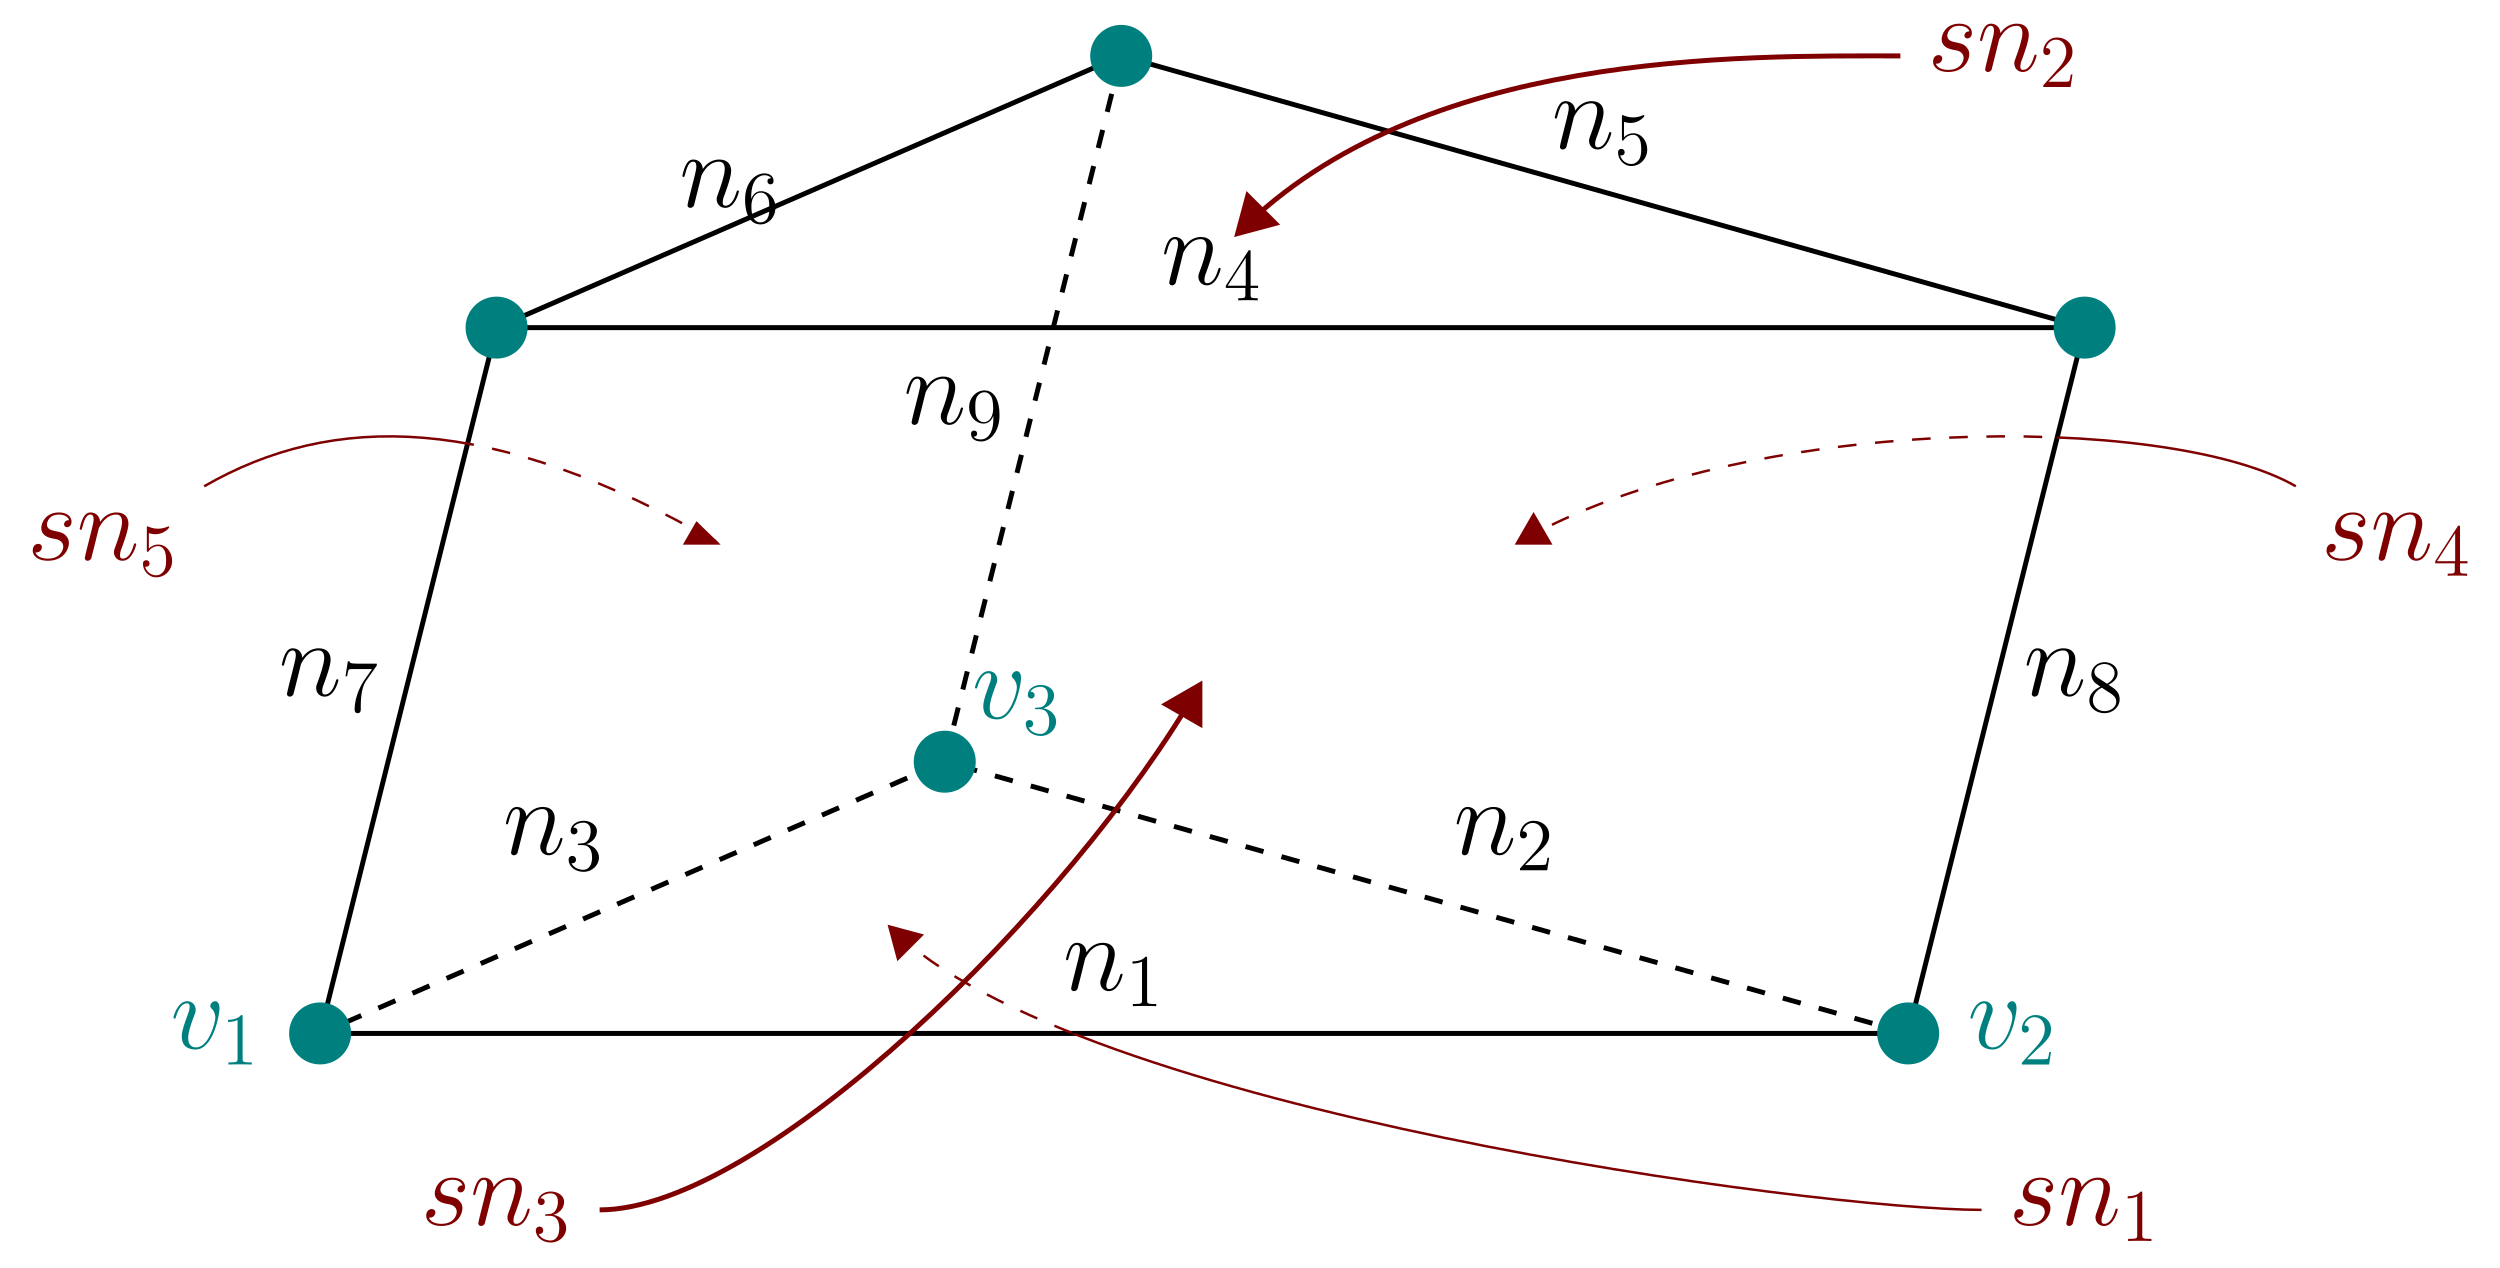<?xml version="1.0" encoding="UTF-8"?>
<svg xmlns="http://www.w3.org/2000/svg" xmlns:xlink="http://www.w3.org/1999/xlink" width="401.623pt" height="203.747pt" viewBox="0 0 401.623 203.747" version="1.1">
<defs>
<g>
<symbol overflow="visible" id="glyph0-0">
<path style="stroke:none;" d=""/>
</symbol>
<symbol overflow="visible" id="glyph0-1">
<path style="stroke:none;" d="M 3.547 -5.047 C 3.578 -5.141 4.016 -6.016 4.656 -6.562 C 5.094 -6.969 5.688 -7.25 6.359 -7.25 C 7.047 -7.25 7.281 -6.734 7.281 -6.047 C 7.281 -5.062 6.578 -3.094 6.234 -2.172 C 6.078 -1.75 5.984 -1.531 5.984 -1.219 C 5.984 -0.453 6.531 0.172 7.359 0.172 C 8.953 0.172 9.562 -2.359 9.562 -2.469 C 9.562 -2.547 9.484 -2.625 9.391 -2.625 C 9.234 -2.625 9.219 -2.562 9.125 -2.266 C 8.734 -0.859 8.078 -0.172 7.406 -0.172 C 7.234 -0.172 6.953 -0.188 6.953 -0.734 C 6.953 -1.172 7.141 -1.688 7.25 -1.922 C 7.594 -2.875 8.312 -4.797 8.312 -5.781 C 8.312 -6.812 7.719 -7.594 6.406 -7.594 C 4.875 -7.594 4.062 -6.516 3.75 -6.078 C 3.703 -7.062 3 -7.594 2.234 -7.594 C 1.688 -7.594 1.312 -7.266 1.016 -6.688 C 0.703 -6.062 0.469 -5.031 0.469 -4.953 C 0.469 -4.891 0.531 -4.797 0.656 -4.797 C 0.797 -4.797 0.812 -4.828 0.906 -5.219 C 1.188 -6.266 1.5 -7.25 2.188 -7.25 C 2.578 -7.25 2.719 -6.969 2.719 -6.453 C 2.719 -6.078 2.547 -5.406 2.422 -4.875 L 1.953 -3.016 C 1.875 -2.688 1.688 -1.906 1.594 -1.594 C 1.484 -1.156 1.297 -0.344 1.297 -0.266 C 1.297 -0.016 1.484 0.172 1.734 0.172 C 1.953 0.172 2.188 0.062 2.328 -0.188 C 2.359 -0.281 2.516 -0.875 2.594 -1.219 L 2.984 -2.766 Z M 3.547 -5.047 "/>
</symbol>
<symbol overflow="visible" id="glyph0-2">
<path style="stroke:none;" d="M 7.875 -6.438 C 7.875 -7.531 7.312 -7.594 7.188 -7.594 C 6.766 -7.594 6.391 -7.188 6.391 -6.828 C 6.391 -6.625 6.516 -6.516 6.578 -6.438 C 6.75 -6.281 7.203 -5.812 7.203 -4.922 C 7.203 -4.203 6.172 -0.172 4.094 -0.172 C 3.047 -0.172 2.844 -1.047 2.844 -1.688 C 2.844 -2.547 3.234 -3.75 3.703 -5 C 3.984 -5.703 4.047 -5.875 4.047 -6.219 C 4.047 -6.938 3.531 -7.594 2.688 -7.594 C 1.109 -7.594 0.469 -5.094 0.469 -4.953 C 0.469 -4.891 0.531 -4.797 0.656 -4.797 C 0.812 -4.797 0.828 -4.875 0.891 -5.109 C 1.312 -6.594 1.984 -7.25 2.641 -7.25 C 2.797 -7.25 3.078 -7.25 3.078 -6.688 C 3.078 -6.234 2.891 -5.734 2.641 -5.078 C 1.812 -2.875 1.812 -2.344 1.812 -1.922 C 1.812 -1.547 1.859 -0.844 2.391 -0.359 C 3.016 0.172 3.875 0.172 4.031 0.172 C 6.891 0.172 7.875 -5.453 7.875 -6.438 Z M 7.875 -6.438 "/>
</symbol>
<symbol overflow="visible" id="glyph0-3">
<path style="stroke:none;" d="M 3.922 -3.438 C 4.219 -3.391 4.688 -3.281 4.781 -3.266 C 5.016 -3.203 5.781 -2.922 5.781 -2.094 C 5.781 -1.562 5.297 -0.172 3.312 -0.172 C 2.938 -0.172 1.656 -0.219 1.312 -1.172 C 2 -1.078 2.344 -1.625 2.344 -2 C 2.344 -2.359 2.094 -2.547 1.75 -2.547 C 1.375 -2.547 0.875 -2.25 0.875 -1.484 C 0.875 -0.469 1.906 0.172 3.281 0.172 C 5.906 0.172 6.688 -1.75 6.688 -2.656 C 6.688 -2.906 6.688 -3.391 6.125 -3.938 C 5.703 -4.359 5.281 -4.438 4.359 -4.625 C 3.891 -4.734 3.156 -4.891 3.156 -5.672 C 3.156 -6.016 3.469 -7.25 5.094 -7.25 C 5.812 -7.25 6.531 -6.969 6.703 -6.359 C 5.938 -6.359 5.906 -5.703 5.906 -5.688 C 5.906 -5.328 6.234 -5.219 6.391 -5.219 C 6.625 -5.219 7.109 -5.406 7.109 -6.125 C 7.109 -6.859 6.453 -7.594 5.109 -7.594 C 2.859 -7.594 2.25 -5.812 2.25 -5.109 C 2.25 -3.812 3.531 -3.531 3.922 -3.438 Z M 3.922 -3.438 "/>
</symbol>
<symbol overflow="visible" id="glyph1-0">
<path style="stroke:none;" d=""/>
</symbol>
<symbol overflow="visible" id="glyph1-1">
<path style="stroke:none;" d="M 3.438 -7.656 C 3.438 -7.938 3.438 -7.953 3.203 -7.953 C 2.922 -7.625 2.312 -7.188 1.094 -7.188 L 1.094 -6.844 C 1.359 -6.844 1.953 -6.844 2.625 -7.141 L 2.625 -0.922 C 2.625 -0.484 2.578 -0.344 1.531 -0.344 L 1.156 -0.344 L 1.156 0 C 1.484 -0.031 2.641 -0.031 3.031 -0.031 C 3.438 -0.031 4.578 -0.031 4.906 0 L 4.906 -0.344 L 4.531 -0.344 C 3.484 -0.344 3.438 -0.484 3.438 -0.922 Z M 3.438 -7.656 "/>
</symbol>
<symbol overflow="visible" id="glyph1-2">
<path style="stroke:none;" d="M 3.562 -4.312 C 4.156 -4.641 5.031 -5.188 5.031 -6.188 C 5.031 -7.234 4.031 -7.953 2.922 -7.953 C 1.75 -7.953 0.812 -7.078 0.812 -5.984 C 0.812 -5.578 0.938 -5.172 1.266 -4.766 C 1.406 -4.609 1.406 -4.609 2.25 -4.016 C 1.094 -3.484 0.484 -2.672 0.484 -1.812 C 0.484 -0.531 1.703 0.25 2.922 0.25 C 4.25 0.25 5.359 -0.734 5.359 -1.984 C 5.359 -3.203 4.5 -3.734 3.562 -4.312 Z M 1.938 -5.391 C 1.781 -5.5 1.297 -5.812 1.297 -6.391 C 1.297 -7.172 2.109 -7.656 2.922 -7.656 C 3.781 -7.656 4.547 -7.047 4.547 -6.188 C 4.547 -5.453 4.016 -4.859 3.328 -4.484 Z M 2.5 -3.844 L 3.938 -2.906 C 4.25 -2.703 4.812 -2.328 4.812 -1.609 C 4.812 -0.688 3.891 -0.078 2.922 -0.078 C 1.906 -0.078 1.047 -0.812 1.047 -1.812 C 1.047 -2.734 1.719 -3.484 2.5 -3.844 Z M 2.5 -3.844 "/>
</symbol>
<symbol overflow="visible" id="glyph1-3">
<path style="stroke:none;" d="M 4.312 -7.781 C 4.312 -8.016 4.312 -8.062 4.141 -8.062 C 4.047 -8.062 4.016 -8.062 3.922 -7.922 L 0.328 -2.344 L 0.328 -2 L 3.469 -2 L 3.469 -0.906 C 3.469 -0.469 3.438 -0.344 2.562 -0.344 L 2.328 -0.344 L 2.328 0 C 2.609 -0.031 3.547 -0.031 3.891 -0.031 C 4.219 -0.031 5.172 -0.031 5.453 0 L 5.453 -0.344 L 5.219 -0.344 C 4.344 -0.344 4.312 -0.469 4.312 -0.906 L 4.312 -2 L 5.516 -2 L 5.516 -2.344 L 4.312 -2.344 Z M 3.531 -6.844 L 3.531 -2.344 L 0.625 -2.344 Z M 3.531 -6.844 "/>
</symbol>
<symbol overflow="visible" id="glyph1-4">
<path style="stroke:none;" d="M 5.672 -7.422 L 5.672 -7.703 L 2.797 -7.703 C 1.344 -7.703 1.328 -7.859 1.281 -8.078 L 1.016 -8.078 L 0.641 -5.688 L 0.906 -5.688 C 0.938 -5.906 1.047 -6.641 1.203 -6.781 C 1.297 -6.844 2.203 -6.844 2.359 -6.844 L 4.906 -6.844 L 3.641 -5.031 C 3.312 -4.562 2.109 -2.609 2.109 -0.359 C 2.109 -0.234 2.109 0.25 2.594 0.25 C 3.094 0.25 3.094 -0.219 3.094 -0.375 L 3.094 -0.969 C 3.094 -2.75 3.375 -4.141 3.938 -4.938 Z M 5.672 -7.422 "/>
</symbol>
<symbol overflow="visible" id="glyph1-5">
<path style="stroke:none;" d="M 1.469 -4.156 C 1.469 -7.188 2.938 -7.656 3.578 -7.656 C 4.016 -7.656 4.453 -7.531 4.672 -7.172 C 4.531 -7.172 4.078 -7.172 4.078 -6.688 C 4.078 -6.422 4.25 -6.188 4.562 -6.188 C 4.859 -6.188 5.062 -6.375 5.062 -6.719 C 5.062 -7.344 4.609 -7.953 3.578 -7.953 C 2.062 -7.953 0.484 -6.406 0.484 -3.781 C 0.484 -0.484 1.922 0.25 2.938 0.25 C 4.25 0.25 5.359 -0.891 5.359 -2.438 C 5.359 -4.031 4.25 -5.094 3.047 -5.094 C 1.984 -5.094 1.594 -4.172 1.469 -3.844 Z M 2.938 -0.078 C 2.188 -0.078 1.828 -0.734 1.719 -0.984 C 1.609 -1.297 1.5 -1.891 1.5 -2.719 C 1.5 -3.672 1.922 -4.859 3 -4.859 C 3.656 -4.859 4 -4.406 4.188 -4 C 4.375 -3.562 4.375 -2.969 4.375 -2.453 C 4.375 -1.844 4.375 -1.297 4.141 -0.844 C 3.844 -0.281 3.422 -0.078 2.938 -0.078 Z M 2.938 -0.078 "/>
</symbol>
<symbol overflow="visible" id="glyph1-6">
<path style="stroke:none;" d="M 1.531 -6.844 C 2.047 -6.688 2.469 -6.672 2.594 -6.672 C 3.938 -6.672 4.812 -7.656 4.812 -7.828 C 4.812 -7.875 4.781 -7.938 4.703 -7.938 C 4.688 -7.938 4.656 -7.938 4.547 -7.891 C 3.891 -7.609 3.312 -7.562 3 -7.562 C 2.219 -7.562 1.656 -7.812 1.422 -7.906 C 1.344 -7.938 1.312 -7.938 1.297 -7.938 C 1.203 -7.938 1.203 -7.859 1.203 -7.672 L 1.203 -4.125 C 1.203 -3.906 1.203 -3.844 1.344 -3.844 C 1.406 -3.844 1.422 -3.844 1.547 -4 C 1.875 -4.484 2.438 -4.766 3.031 -4.766 C 3.672 -4.766 3.984 -4.188 4.078 -3.984 C 4.281 -3.516 4.297 -2.922 4.297 -2.469 C 4.297 -2.016 4.297 -1.344 3.953 -0.797 C 3.688 -0.375 3.234 -0.078 2.703 -0.078 C 1.906 -0.078 1.141 -0.609 0.922 -1.484 C 0.984 -1.453 1.047 -1.453 1.109 -1.453 C 1.312 -1.453 1.641 -1.562 1.641 -1.969 C 1.641 -2.312 1.406 -2.5 1.109 -2.5 C 0.891 -2.5 0.578 -2.391 0.578 -1.922 C 0.578 -0.906 1.406 0.25 2.719 0.25 C 4.078 0.25 5.266 -0.891 5.266 -2.406 C 5.266 -3.828 4.297 -5.016 3.047 -5.016 C 2.359 -5.016 1.844 -4.703 1.531 -4.375 Z M 1.531 -6.844 "/>
</symbol>
<symbol overflow="visible" id="glyph1-7">
<path style="stroke:none;" d="M 5.266 -2.016 L 5 -2.016 C 4.953 -1.812 4.859 -1.141 4.75 -0.953 C 4.656 -0.844 3.984 -0.844 3.625 -0.844 L 1.406 -0.844 C 1.734 -1.125 2.469 -1.891 2.766 -2.172 C 4.594 -3.844 5.266 -4.469 5.266 -5.656 C 5.266 -7.031 4.172 -7.953 2.781 -7.953 C 1.406 -7.953 0.578 -6.766 0.578 -5.734 C 0.578 -5.125 1.109 -5.125 1.141 -5.125 C 1.406 -5.125 1.703 -5.312 1.703 -5.688 C 1.703 -6.031 1.484 -6.25 1.141 -6.25 C 1.047 -6.25 1.016 -6.25 0.984 -6.234 C 1.203 -7.047 1.859 -7.609 2.625 -7.609 C 3.641 -7.609 4.266 -6.75 4.266 -5.656 C 4.266 -4.641 3.688 -3.75 3 -2.984 L 0.578 -0.281 L 0.578 0 L 4.953 0 Z M 5.266 -2.016 "/>
</symbol>
<symbol overflow="visible" id="glyph1-8">
<path style="stroke:none;" d="M 2.203 -4.297 C 2 -4.281 1.953 -4.266 1.953 -4.156 C 1.953 -4.047 2.016 -4.047 2.219 -4.047 L 2.766 -4.047 C 3.797 -4.047 4.25 -3.203 4.25 -2.062 C 4.25 -0.484 3.438 -0.078 2.844 -0.078 C 2.266 -0.078 1.297 -0.344 0.938 -1.141 C 1.328 -1.078 1.672 -1.297 1.672 -1.719 C 1.672 -2.062 1.422 -2.312 1.094 -2.312 C 0.797 -2.312 0.484 -2.141 0.484 -1.688 C 0.484 -0.625 1.547 0.25 2.875 0.25 C 4.297 0.25 5.359 -0.844 5.359 -2.047 C 5.359 -3.141 4.469 -4 3.328 -4.203 C 4.359 -4.5 5.031 -5.375 5.031 -6.312 C 5.031 -7.25 4.047 -7.953 2.891 -7.953 C 1.703 -7.953 0.812 -7.219 0.812 -6.344 C 0.812 -5.875 1.188 -5.766 1.359 -5.766 C 1.609 -5.766 1.906 -5.953 1.906 -6.312 C 1.906 -6.688 1.609 -6.859 1.344 -6.859 C 1.281 -6.859 1.25 -6.859 1.219 -6.844 C 1.672 -7.656 2.797 -7.656 2.859 -7.656 C 3.25 -7.656 4.031 -7.484 4.031 -6.312 C 4.031 -6.078 4 -5.422 3.641 -4.906 C 3.281 -4.375 2.875 -4.344 2.562 -4.328 Z M 2.203 -4.297 "/>
</symbol>
<symbol overflow="visible" id="glyph1-9">
<path style="stroke:none;" d="M 4.375 -3.484 C 4.375 -0.656 3.125 -0.078 2.406 -0.078 C 2.109 -0.078 1.484 -0.109 1.188 -0.531 L 1.25 -0.531 C 1.344 -0.5 1.766 -0.578 1.766 -1.016 C 1.766 -1.281 1.594 -1.5 1.281 -1.5 C 0.969 -1.5 0.781 -1.297 0.781 -0.984 C 0.781 -0.25 1.375 0.25 2.422 0.25 C 3.906 0.25 5.359 -1.344 5.359 -3.938 C 5.359 -7.141 4.016 -7.953 2.969 -7.953 C 1.656 -7.953 0.484 -6.844 0.484 -5.266 C 0.484 -3.688 1.609 -2.625 2.797 -2.625 C 3.688 -2.625 4.141 -3.266 4.375 -3.875 Z M 2.844 -2.859 C 2.094 -2.859 1.766 -3.469 1.656 -3.688 C 1.469 -4.141 1.469 -4.719 1.469 -5.266 C 1.469 -5.922 1.469 -6.5 1.781 -7 C 2 -7.312 2.312 -7.656 2.969 -7.656 C 3.641 -7.656 4 -7.062 4.109 -6.797 C 4.344 -6.203 4.344 -5.188 4.344 -5.016 C 4.344 -4 3.891 -2.859 2.844 -2.859 Z M 2.844 -2.859 "/>
</symbol>
</g>
<clipPath id="clip1">
  <path d="M 137 143 L 307 143 L 307 167 L 137 167 Z M 137 143 "/>
</clipPath>
<clipPath id="clip2">
  <path d="M 51.426 166.02 L 306.547 166.02 L 151.773 122.367 L 51.426 166.02 "/>
</clipPath>
<clipPath id="clip3">
  <path d="M 142 148 L 149 148 L 149 155 L 142 155 Z M 142 148 "/>
</clipPath>
<clipPath id="clip4">
  <path d="M 51.426 166.02 L 306.547 166.02 L 151.773 122.367 L 51.426 166.02 "/>
</clipPath>
<clipPath id="clip5">
  <path d="M 137 143 L 154 143 L 154 160 L 137 160 Z M 137 143 "/>
</clipPath>
<clipPath id="clip6">
  <path d="M 51.426 166.02 L 306.547 166.02 L 151.773 122.367 L 51.426 166.02 "/>
</clipPath>
<clipPath id="clip7">
  <path d="M 137 166 L 324 166 L 324 201 L 137 201 Z M 137 166 "/>
</clipPath>
<clipPath id="clip8">
  <path d="M 51.426 166.02 L 306.547 166.02 L 351.453 203.746 L 51.426 166.02 "/>
</clipPath>
<clipPath id="clip9">
  <path d="M 85 99 L 204 99 L 204 203.746 L 85 203.746 Z M 85 99 "/>
</clipPath>
<clipPath id="clip10">
  <path d="M 238 64 L 335 64 L 335 93 L 238 93 Z M 238 64 "/>
</clipPath>
<clipPath id="clip11">
  <path d="M 334.895 52.633 L 306.547 166.02 L 79.773 52.633 L 334.895 52.633 "/>
</clipPath>
<clipPath id="clip12">
  <path d="M 243 82 L 250 82 L 250 88 L 243 88 Z M 243 82 "/>
</clipPath>
<clipPath id="clip13">
  <path d="M 334.895 52.633 L 306.547 166.02 L 79.773 52.633 L 334.895 52.633 "/>
</clipPath>
<clipPath id="clip14">
  <path d="M 238 77 L 255 77 L 255 93 L 238 93 Z M 238 77 "/>
</clipPath>
<clipPath id="clip15">
  <path d="M 334.895 52.633 L 306.547 166.02 L 79.773 52.633 L 334.895 52.633 "/>
</clipPath>
<clipPath id="clip16">
  <path d="M 306 64 L 375 64 L 375 93 L 306 93 Z M 306 64 "/>
</clipPath>
<clipPath id="clip17">
  <path d="M 334.895 52.633 L 306.547 166.02 L 401.629 78.121 L 334.895 52.633 "/>
</clipPath>
<clipPath id="clip18">
  <path d="M 51 64 L 121 64 L 121 93 L 51 93 Z M 51 64 "/>
</clipPath>
<clipPath id="clip19">
  <path d="M 51.426 166.02 L 79.773 52.633 L 151.773 122.367 L 51.426 166.02 "/>
</clipPath>
<clipPath id="clip20">
  <path d="M 110 82 L 116 82 L 116 88 L 110 88 Z M 110 82 "/>
</clipPath>
<clipPath id="clip21">
  <path d="M 51.426 166.02 L 79.773 52.633 L 151.773 122.367 L 51.426 166.02 "/>
</clipPath>
<clipPath id="clip22">
  <path d="M 104 77 L 122 77 L 122 93 L 104 93 Z M 104 77 "/>
</clipPath>
<clipPath id="clip23">
  <path d="M 51.426 166.02 L 79.773 52.633 L 151.773 122.367 L 51.426 166.02 "/>
</clipPath>
<clipPath id="clip24">
  <path d="M 27 64 L 80 64 L 80 93 L 27 93 Z M 27 64 "/>
</clipPath>
<clipPath id="clip25">
  <path d="M 51.426 166.02 L 79.773 52.633 L 0 78.121 L 51.426 166.02 "/>
</clipPath>
</defs>
<g id="surface1">
<path style="fill:none;stroke-width:0.797;stroke-linecap:butt;stroke-linejoin:miter;stroke:rgb(0%,0%,0%);stroke-opacity:1;stroke-miterlimit:10;" d="M -28.347 0 L 226.774 0 L 255.122 113.387 L 0 113.387 L -28.347 0 " transform="matrix(1,0,0,-1,79.773,166.02)"/>
<g style="fill:rgb(0%,0%,0%);fill-opacity:1;">
  <use xlink:href="#glyph0-1" x="170.779" y="159.055"/>
</g>
<g style="fill:rgb(0%,0%,0%);fill-opacity:1;">
  <use xlink:href="#glyph1-1" x="180.841" y="161.637"/>
</g>
<g style="fill:rgb(0%,0%,0%);fill-opacity:1;">
  <use xlink:href="#glyph0-1" x="325.101" y="111.742"/>
</g>
<g style="fill:rgb(0%,0%,0%);fill-opacity:1;">
  <use xlink:href="#glyph1-2" x="335.163" y="114.325"/>
</g>
<g style="fill:rgb(0%,0%,0%);fill-opacity:1;">
  <use xlink:href="#glyph0-1" x="186.535" y="45.669"/>
</g>
<g style="fill:rgb(0%,0%,0%);fill-opacity:1;">
  <use xlink:href="#glyph1-3" x="196.597" y="48.251"/>
</g>
<g style="fill:rgb(0%,0%,0%);fill-opacity:1;">
  <use xlink:href="#glyph0-1" x="44.803" y="111.742"/>
</g>
<g style="fill:rgb(0%,0%,0%);fill-opacity:1;">
  <use xlink:href="#glyph1-4" x="54.865" y="114.325"/>
</g>
<path style="fill:none;stroke-width:0.797;stroke-linecap:butt;stroke-linejoin:miter;stroke:rgb(0%,0%,0%);stroke-opacity:1;stroke-miterlimit:10;" d="M 0 113.387 L 100.348 157.04 L 255.122 113.387 " transform="matrix(1,0,0,-1,79.773,166.02)"/>
<g style="fill:rgb(0%,0%,0%);fill-opacity:1;">
  <use xlink:href="#glyph0-1" x="109.149" y="33.223"/>
</g>
<g style="fill:rgb(0%,0%,0%);fill-opacity:1;">
  <use xlink:href="#glyph1-5" x="119.211" y="35.805"/>
</g>
<g style="fill:rgb(0%,0%,0%);fill-opacity:1;">
  <use xlink:href="#glyph0-1" x="249.298" y="23.843"/>
</g>
<g style="fill:rgb(0%,0%,0%);fill-opacity:1;">
  <use xlink:href="#glyph1-6" x="259.36" y="26.425"/>
</g>
<path style="fill:none;stroke-width:0.797;stroke-linecap:butt;stroke-linejoin:miter;stroke:rgb(0%,0%,0%);stroke-opacity:1;stroke-dasharray:2.989,2.989;stroke-miterlimit:10;" d="M 226.774 0 L 72 43.653 L -28.347 0 " transform="matrix(1,0,0,-1,79.773,166.02)"/>
<g style="fill:rgb(0%,0%,0%);fill-opacity:1;">
  <use xlink:href="#glyph0-1" x="233.541" y="137.228"/>
</g>
<g style="fill:rgb(0%,0%,0%);fill-opacity:1;">
  <use xlink:href="#glyph1-7" x="243.603" y="139.811"/>
</g>
<g style="fill:rgb(0%,0%,0%);fill-opacity:1;">
  <use xlink:href="#glyph0-1" x="80.803" y="137.228"/>
</g>
<g style="fill:rgb(0%,0%,0%);fill-opacity:1;">
  <use xlink:href="#glyph1-8" x="90.865" y="139.811"/>
</g>
<path style="fill:none;stroke-width:0.797;stroke-linecap:butt;stroke-linejoin:miter;stroke:rgb(0%,0%,0%);stroke-opacity:1;stroke-dasharray:2.989,2.989;stroke-miterlimit:10;" d="M 72 43.653 L 100.348 157.04 " transform="matrix(1,0,0,-1,79.773,166.02)"/>
<g style="fill:rgb(0%,0%,0%);fill-opacity:1;">
  <use xlink:href="#glyph0-1" x="145.149" y="68.089"/>
</g>
<g style="fill:rgb(0%,0%,0%);fill-opacity:1;">
  <use xlink:href="#glyph1-9" x="155.211" y="70.672"/>
</g>
<path style=" stroke:none;fill-rule:nonzero;fill:rgb(0%,49.805%,49.805%);fill-opacity:1;" d="M 56.406 166.02 C 56.406 163.27 54.176 161.039 51.426 161.039 C 48.676 161.039 46.445 163.27 46.445 166.02 C 46.445 168.77 48.676 171 51.426 171 C 54.176 171 56.406 168.77 56.406 166.02 Z M 56.406 166.02 "/>
<g style="fill:rgb(0%,49.805%,49.805%);fill-opacity:1;">
  <use xlink:href="#glyph0-2" x="27.39" y="168.435"/>
</g>
<g style="fill:rgb(0%,49.805%,49.805%);fill-opacity:1;">
  <use xlink:href="#glyph1-1" x="35.539" y="171.017"/>
</g>
<path style=" stroke:none;fill-rule:nonzero;fill:rgb(0%,49.805%,49.805%);fill-opacity:1;" d="M 311.527 166.02 C 311.527 163.27 309.297 161.039 306.547 161.039 C 303.797 161.039 301.566 163.27 301.566 166.02 C 301.566 168.77 303.797 171 306.547 171 C 309.297 171 311.527 168.77 311.527 166.02 Z M 311.527 166.02 "/>
<g style="fill:rgb(0%,49.805%,49.805%);fill-opacity:1;">
  <use xlink:href="#glyph0-2" x="316.08" y="168.435"/>
</g>
<g style="fill:rgb(0%,49.805%,49.805%);fill-opacity:1;">
  <use xlink:href="#glyph1-7" x="324.229" y="171.017"/>
</g>
<path style=" stroke:none;fill-rule:nonzero;fill:rgb(0%,49.805%,49.805%);fill-opacity:1;" d="M 156.754 122.367 C 156.754 119.617 154.523 117.387 151.773 117.387 C 149.023 117.387 146.793 119.617 146.793 122.367 C 146.793 125.117 149.023 127.348 151.773 127.348 C 154.523 127.348 156.754 125.117 156.754 122.367 Z M 156.754 122.367 "/>
<g style="fill:rgb(0%,49.805%,49.805%);fill-opacity:1;">
  <use xlink:href="#glyph0-2" x="156.155" y="115.402"/>
</g>
<g style="fill:rgb(0%,49.805%,49.805%);fill-opacity:1;">
  <use xlink:href="#glyph1-8" x="164.305" y="117.984"/>
</g>
<path style=" stroke:none;fill-rule:nonzero;fill:rgb(0%,49.805%,49.805%);fill-opacity:1;" d="M 84.754 52.633 C 84.754 49.883 82.523 47.652 79.773 47.652 C 77.023 47.652 74.793 49.883 74.793 52.633 C 74.793 55.383 77.023 57.613 79.773 57.613 C 82.523 57.613 84.754 55.383 84.754 52.633 Z M 84.754 52.633 "/>
<path style=" stroke:none;fill-rule:nonzero;fill:rgb(0%,49.805%,49.805%);fill-opacity:1;" d="M 339.875 52.633 C 339.875 49.883 337.645 47.652 334.895 47.652 C 332.145 47.652 329.914 49.883 329.914 52.633 C 329.914 55.383 332.145 57.613 334.895 57.613 C 337.645 57.613 339.875 55.383 339.875 52.633 Z M 339.875 52.633 "/>
<path style=" stroke:none;fill-rule:nonzero;fill:rgb(0%,49.805%,49.805%);fill-opacity:1;" d="M 185.102 8.98 C 185.102 6.227 182.871 3.996 180.121 3.996 C 177.367 3.996 175.141 6.227 175.141 8.98 C 175.141 11.73 177.367 13.961 180.121 13.961 C 182.871 13.961 185.102 11.73 185.102 8.98 Z M 185.102 8.98 "/>
<g style="fill:rgb(49.805%,0%,0%);fill-opacity:1;">
  <use xlink:href="#glyph0-3" x="322.714" y="196.782"/>
  <use xlink:href="#glyph0-1" x="330.654" y="196.782"/>
</g>
<g style="fill:rgb(49.805%,0%,0%);fill-opacity:1;">
  <use xlink:href="#glyph1-1" x="340.716" y="199.364"/>
</g>
<g style="fill:rgb(49.805%,0%,0%);fill-opacity:1;">
  <use xlink:href="#glyph0-3" x="309.674" y="11.396"/>
  <use xlink:href="#glyph0-1" x="317.614" y="11.396"/>
</g>
<g style="fill:rgb(49.805%,0%,0%);fill-opacity:1;">
  <use xlink:href="#glyph1-7" x="327.676" y="13.979"/>
</g>
<g style="fill:rgb(49.805%,0%,0%);fill-opacity:1;">
  <use xlink:href="#glyph0-3" x="67.596" y="196.782"/>
  <use xlink:href="#glyph0-1" x="75.536" y="196.782"/>
</g>
<g style="fill:rgb(49.805%,0%,0%);fill-opacity:1;">
  <use xlink:href="#glyph1-8" x="85.598" y="199.364"/>
</g>
<g style="fill:rgb(49.805%,0%,0%);fill-opacity:1;">
  <use xlink:href="#glyph0-3" x="372.887" y="89.916"/>
  <use xlink:href="#glyph0-1" x="380.827" y="89.916"/>
</g>
<g style="fill:rgb(49.805%,0%,0%);fill-opacity:1;">
  <use xlink:href="#glyph1-3" x="390.889" y="92.498"/>
</g>
<g style="fill:rgb(49.805%,0%,0%);fill-opacity:1;">
  <use xlink:href="#glyph0-3" x="4.383" y="89.916"/>
  <use xlink:href="#glyph0-1" x="12.323" y="89.916"/>
</g>
<g style="fill:rgb(49.805%,0%,0%);fill-opacity:1;">
  <use xlink:href="#glyph1-6" x="22.385" y="92.498"/>
</g>
<g clip-path="url(#clip1)" clip-rule="nonzero">
<g clip-path="url(#clip2)" clip-rule="nonzero">
<path style="fill:none;stroke-width:0.399;stroke-linecap:butt;stroke-linejoin:miter;stroke:rgb(49.805%,0%,0%);stroke-opacity:1;stroke-dasharray:2.989,2.989;stroke-miterlimit:10;" d="M 238.563 -28.347 C 212.602 -28.347 92.883 -12.605 63.309 16.969 " transform="matrix(1,0,0,-1,79.773,166.02)"/>
</g>
</g>
<g clip-path="url(#clip3)" clip-rule="nonzero">
<g clip-path="url(#clip4)" clip-rule="nonzero">
<path style=" stroke:none;fill-rule:nonzero;fill:rgb(49.805%,0%,0%);fill-opacity:1;" d="M 144.262 154.039 L 142.871 148.84 L 148.066 150.234 Z M 144.262 154.039 "/>
</g>
</g>
<g clip-path="url(#clip5)" clip-rule="nonzero">
<g clip-path="url(#clip6)" clip-rule="nonzero">
<path style="fill:none;stroke-width:0.399;stroke-linecap:butt;stroke-linejoin:miter;stroke:rgb(49.805%,0%,0%);stroke-opacity:1;stroke-miterlimit:10;" d="M -4.361 2.692 L 0.299 -0.001 L -4.361 -2.689 Z M -4.361 2.692 " transform="matrix(-0.707,-0.707,-0.707,0.707,143.081,149.052)"/>
</g>
</g>
<g clip-path="url(#clip7)" clip-rule="nonzero">
<g clip-path="url(#clip8)" clip-rule="nonzero">
<path style="fill:none;stroke-width:0.399;stroke-linecap:butt;stroke-linejoin:miter;stroke:rgb(49.805%,0%,0%);stroke-opacity:1;stroke-miterlimit:10;" d="M 238.563 -28.347 C 212.602 -28.347 92.883 -12.605 63.309 16.969 " transform="matrix(1,0,0,-1,79.773,166.02)"/>
</g>
</g>
<path style="fill:none;stroke-width:0.797;stroke-linecap:butt;stroke-linejoin:miter;stroke:rgb(49.805%,0%,0%);stroke-opacity:1;stroke-miterlimit:10;" d="M 225.52 157.04 C 199.559 157.04 148.555 158.004 119.297 128.747 " transform="matrix(1,0,0,-1,79.773,166.02)"/>
<path style="fill-rule:nonzero;fill:rgb(49.805%,0%,0%);fill-opacity:1;stroke-width:0.797;stroke-linecap:butt;stroke-linejoin:miter;stroke:rgb(49.805%,0%,0%);stroke-opacity:1;stroke-miterlimit:10;" d="M -5.088 3.137 L 0.348 -0 L -5.088 -3.138 Z M -5.088 3.137 " transform="matrix(-0.707,0.707,0.707,0.707,199.071,37.273)"/>
<g clip-path="url(#clip9)" clip-rule="nonzero">
<path style="fill:none;stroke-width:0.797;stroke-linecap:butt;stroke-linejoin:miter;stroke:rgb(49.805%,0%,0%);stroke-opacity:1;stroke-miterlimit:10;" d="M 16.559 -28.347 C 42.52 -28.347 92.125 19.872 112.813 55.7 " transform="matrix(1,0,0,-1,79.773,166.02)"/>
</g>
<path style="fill-rule:nonzero;fill:rgb(49.805%,0%,0%);fill-opacity:1;stroke-width:0.797;stroke-linecap:butt;stroke-linejoin:miter;stroke:rgb(49.805%,0%,0%);stroke-opacity:1;stroke-miterlimit:10;" d="M -5.089 3.139 L 0.35 0 L -5.087 -3.138 Z M -5.089 3.139 " transform="matrix(0.5,-0.866,-0.866,-0.5,192.587,110.319)"/>
<g clip-path="url(#clip10)" clip-rule="nonzero">
<g clip-path="url(#clip11)" clip-rule="nonzero">
<path style="fill:none;stroke-width:0.399;stroke-linecap:butt;stroke-linejoin:miter;stroke:rgb(49.805%,0%,0%);stroke-opacity:1;stroke-dasharray:2.989,2.989;stroke-miterlimit:10;" d="M 289.047 87.899 C 268.469 99.782 200.383 99.782 164.165 78.868 " transform="matrix(1,0,0,-1,79.773,166.02)"/>
</g>
</g>
<g clip-path="url(#clip12)" clip-rule="nonzero">
<g clip-path="url(#clip13)" clip-rule="nonzero">
<path style=" stroke:none;fill-rule:nonzero;fill:rgb(49.805%,0%,0%);fill-opacity:1;" d="M 249.059 87.301 L 243.68 87.301 L 246.367 82.641 Z M 249.059 87.301 "/>
</g>
</g>
<g clip-path="url(#clip14)" clip-rule="nonzero">
<g clip-path="url(#clip15)" clip-rule="nonzero">
<path style="fill:none;stroke-width:0.399;stroke-linecap:butt;stroke-linejoin:miter;stroke:rgb(49.805%,0%,0%);stroke-opacity:1;stroke-miterlimit:10;" d="M -4.36 2.69 L 0.298 0.001 L -4.359 -2.691 Z M -4.36 2.69 " transform="matrix(-0.866,0.5,0.5,0.866,243.938,87.151)"/>
</g>
</g>
<g clip-path="url(#clip16)" clip-rule="nonzero">
<g clip-path="url(#clip17)" clip-rule="nonzero">
<path style="fill:none;stroke-width:0.399;stroke-linecap:butt;stroke-linejoin:miter;stroke:rgb(49.805%,0%,0%);stroke-opacity:1;stroke-miterlimit:10;" d="M 289.047 87.899 C 268.469 99.782 200.383 99.782 164.165 78.868 " transform="matrix(1,0,0,-1,79.773,166.02)"/>
</g>
</g>
<g clip-path="url(#clip18)" clip-rule="nonzero">
<g clip-path="url(#clip19)" clip-rule="nonzero">
<path style="fill:none;stroke-width:0.399;stroke-linecap:butt;stroke-linejoin:miter;stroke:rgb(49.805%,0%,0%);stroke-opacity:1;stroke-dasharray:2.989,2.989;stroke-miterlimit:10;" d="M -46.968 87.899 C -26.39 99.782 -0.824 99.782 35.395 78.868 " transform="matrix(1,0,0,-1,79.773,166.02)"/>
</g>
</g>
<g clip-path="url(#clip20)" clip-rule="nonzero">
<g clip-path="url(#clip21)" clip-rule="nonzero">
<path style=" stroke:none;fill-rule:nonzero;fill:rgb(49.805%,0%,0%);fill-opacity:1;" d="M 112.738 82.641 L 115.43 87.301 L 110.047 87.301 Z M 112.738 82.641 "/>
</g>
</g>
<g clip-path="url(#clip22)" clip-rule="nonzero">
<g clip-path="url(#clip23)" clip-rule="nonzero">
<path style="fill:none;stroke-width:0.399;stroke-linecap:butt;stroke-linejoin:miter;stroke:rgb(49.805%,0%,0%);stroke-opacity:1;stroke-miterlimit:10;" d="M -4.36 2.691 L 0.3 0.001 L -4.361 -2.691 Z M -4.36 2.691 " transform="matrix(0.866,0.5,0.5,-0.866,115.169,87.151)"/>
</g>
</g>
<g clip-path="url(#clip24)" clip-rule="nonzero">
<g clip-path="url(#clip25)" clip-rule="nonzero">
<path style="fill:none;stroke-width:0.399;stroke-linecap:butt;stroke-linejoin:miter;stroke:rgb(49.805%,0%,0%);stroke-opacity:1;stroke-miterlimit:10;" d="M -46.968 87.899 C -26.39 99.782 -0.824 99.782 35.395 78.868 " transform="matrix(1,0,0,-1,79.773,166.02)"/>
</g>
</g>
</g>
</svg>
